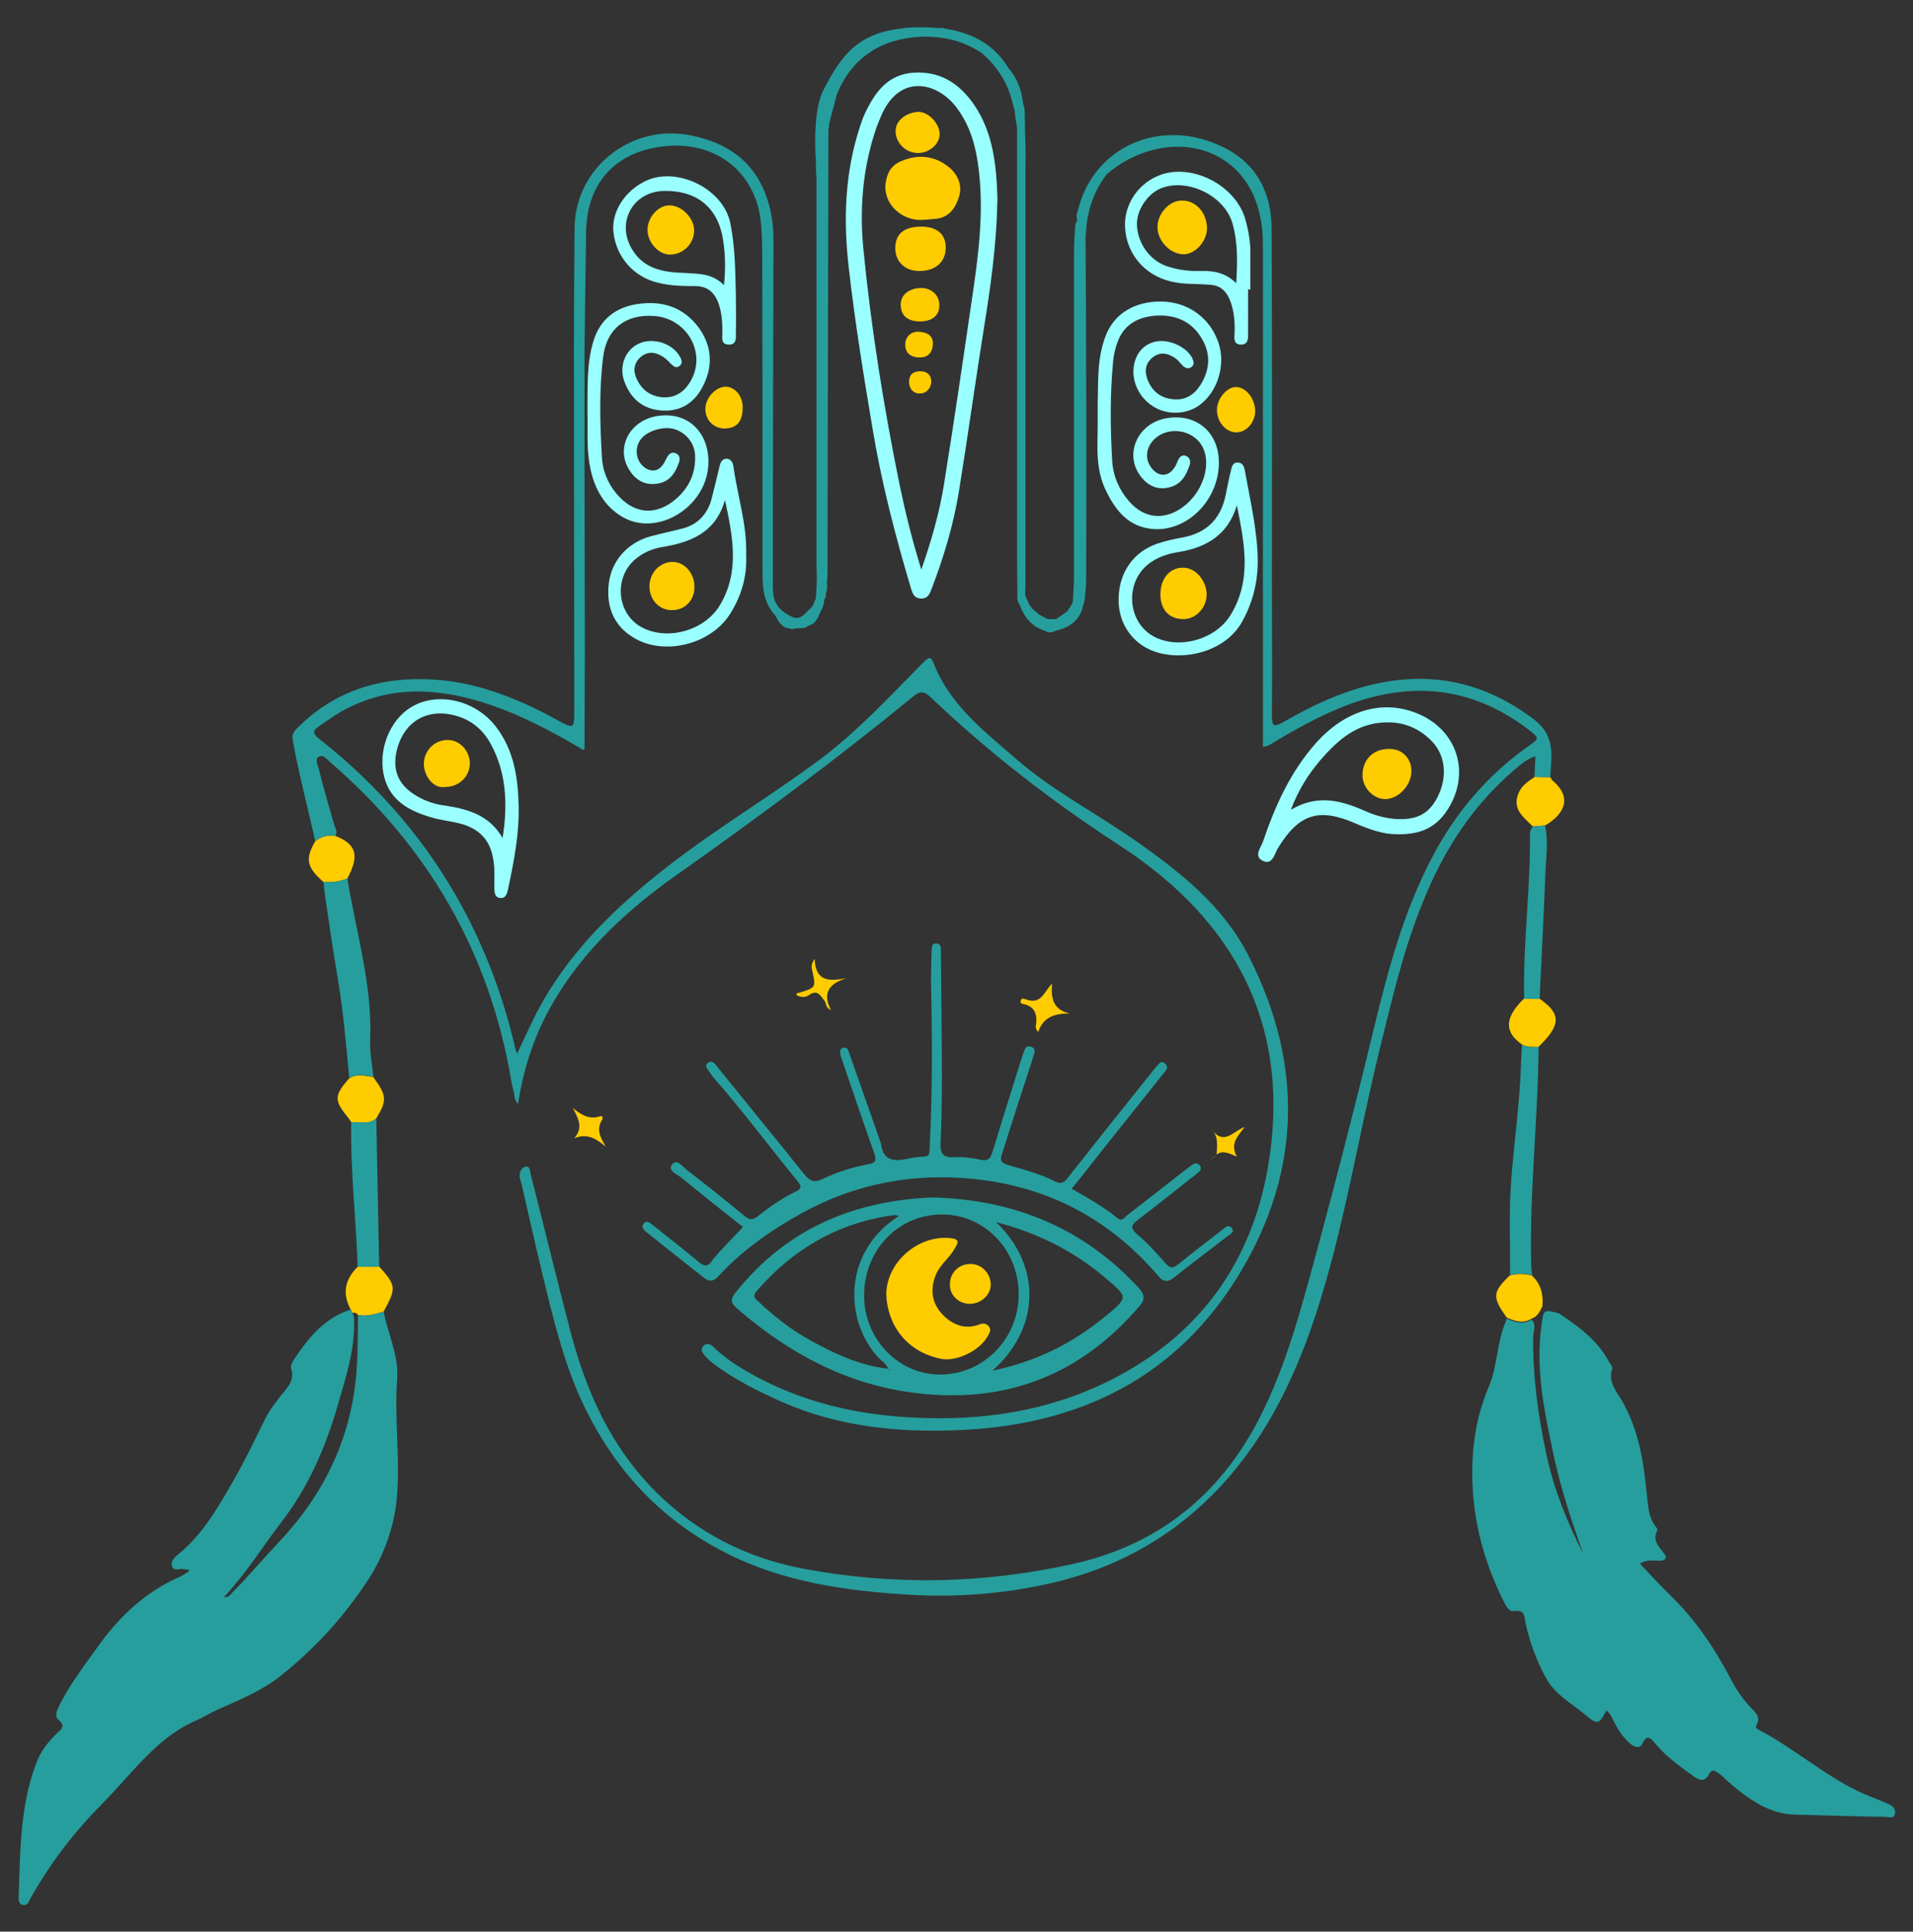 <?xml version="1.0" encoding="utf-8"?>
<!-- Generator: Adobe Illustrator 27.0.0, SVG Export Plug-In . SVG Version: 6.00 Build 0)  -->
<svg version="1.1" id="Capa_1" xmlns="http://www.w3.org/2000/svg" xmlns:xlink="http://www.w3.org/1999/xlink" x="0px" y="0px"
	 viewBox="0 0 595.3 600.9" style="enable-background:new 0 0 595.3 600.9;" xml:space="preserve">
<rect x="0" y="0" width="595.3" height="600.9" fill="#333333" stroke="none"/>
<style type="text/css">
	.st0{fill:#99FFFF;}
	.st1{fill:none;}
	.st2{fill:#FFCC00;}
	.st3{fill:#269E9D;}
</style>
<g>
	<g>
		<path class="st0" d="M310.3,65.1c-0.4,12-2,23.8-3.9,35.6c-2.8,17.4-5.2,34.9-8,52.2c-1.7,10.4-4.7,20.4-8.5,30.3
			c-0.6,1.7-1.3,3.1-3.4,3c-2-0.1-2.5-1.5-3-3.1c-4.9-16.4-9.2-33-12-49.9c-2.8-16.7-5.5-33.3-7.4-50.1c-1.7-14.8-1.2-29.4,3.5-43.7
			c0.5-1.5,1-3,1.7-4.4c3.1-6.5,7.1-11.9,15.1-12.4c8.3-0.5,14.3,3.5,18.8,10.1c6,8.9,6.9,19.1,7.2,29.5
			C310.3,63.2,310.3,64.1,310.3,65.1z M286.7,177.2c3.2-9.2,5.6-17.6,7-26.2c3.1-19.2,5.9-38.4,8.7-57.6c2-13.4,3.8-26.8,2.2-40.3
			c-0.8-7.1-2.5-13.7-6.9-19.6c-5.7-7.7-17.5-11-23.4,2.3c-0.5,1.2-1,2.4-1.5,3.7c-4.3,12.4-5.4,25.2-4.1,38.2
			c2.4,24.5,6.3,48.8,11.2,72.9C281.7,159.3,283.8,167.8,286.7,177.2z"/>
		<path class="st0" d="M341.6,124.9c0.2-5.8-0.3-13.4,2.5-20.5c2.6-6.8,9-10.7,17.3-10.6c8.3,0.1,15.2,5.1,17.8,12.9
			c2.2,6.6-0.1,14.7-5.5,19c-4.1,3.3-10.4,3.6-14.9,0.7c-4.6-2.9-7-8.4-5.8-13.4c0.9-4,3.9-6.6,7.8-6.9c4-0.3,8.9,2.3,10.3,5.5
			c0.4,1,0.6,1.9-0.4,2.6c-0.9,0.7-1.8,0.3-2.6-0.4c-0.7-0.7-1.3-1.5-2-2.1c-2.3-1.7-4.8-2.5-7.3-0.6c-2.6,2-2.7,4.7-1.5,7.5
			c1.5,3.4,4.2,5.3,7.8,5.6c3.6,0.4,6.4-1.3,8.3-4.2c3-4.6,3.5-9.5,0.8-14.3c-3.2-5.7-8.3-7.9-14.6-7.5c-5.4,0.4-9.8,2.7-11.8,8.1
			c-0.7,1.9-1.2,3.9-1.4,6c-1,10.4-0.9,20.7-0.3,31.1c0.3,4.7,2.1,8.9,5.2,12.5c4.7,5.4,10.9,6.1,16.7,1.9c6.1-4.4,9-12.8,6.4-18.4
			c-2.8-6-11.5-7.2-15.8-2.1c-2.2,2.6-2.2,6.1,0,8.6c2.1,2.5,5.1,2.4,6.9-0.5c0.5-0.7,0.8-1.5,1.1-2.3c0.6-1.1,1.4-1.8,2.6-1.2
			c1.1,0.5,1.4,1.7,1,2.8c-1.1,3.2-2.6,6-6.3,6.9c-3.6,0.9-6.5-0.4-8.7-3.1c-5.6-6.9-1.4-16.8,7.8-18.4c9.3-1.6,16.4,4.4,16.3,14
			c-0.1,11.3-9.5,21-20,20.5c-8.1-0.4-12.3-5.9-15.4-12.5c-1.9-4.1-2.4-8.6-2.4-13.1C341.6,134.8,341.6,130.7,341.6,124.9z"/>
		<path class="st0" d="M182.8,127.8c0.1-7.5-0.3-14.8,1.9-21.8c2.1-6.7,6.9-10.4,13.6-11.4c7.7-1.2,14.4,0.9,19.2,7.4
			c4.2,5.9,4.4,12.2,1.1,18.4c-2.6,5-6.9,7.7-12.7,7.3c-5.8-0.4-9.6-3.6-11.6-9c-1.8-4.8,0.3-10,4.7-11.9c4.4-1.9,10.4,0.1,12.6,4.2
			c0.6,1,0.9,2.1-0.2,2.9c-1,0.7-1.8,0.1-2.5-0.6c-0.8-0.8-1.5-1.6-2.4-2.2c-2.4-1.6-5-2-7.3,0.1c-2.1,2-2.2,4.5-0.9,7
			c1.6,3.3,4.3,5.1,8,5.4c3.8,0.2,6.5-1.6,8.4-4.7c5.4-8.7-0.7-19.9-11.2-20.6c-8.8-0.6-14.7,3.9-15.8,12.7
			c-1.3,10.3-1,20.7-0.4,31.1c0.2,4.2,1.7,8,4.4,11.3c5.4,6.6,12.5,7.3,18.9,1.6c3.9-3.5,5.9-7.9,5.7-13.2c-0.1-3.9-2.7-7.1-6.4-8.3
			c-3.2-1-8.2,0.4-10.3,2.9c-2.2,2.7-1.9,6.6,0.7,8.8c2.2,1.8,4.6,1.5,6.1-0.8c0.5-0.7,0.8-1.5,1.2-2.2c0.6-1.1,1.5-1.7,2.7-1.2
			c1.2,0.5,1.4,1.7,1,2.8c-1.1,3.2-2.8,6-6.5,6.6c-3.6,0.7-6.5-0.7-8.5-3.5c-5.1-7-0.7-16.1,8.3-17.5c9.8-1.5,16.5,5.6,15.8,15.6
			c-0.9,13-16.1,22.2-26.9,15.7c-5.5-3.3-8.5-8.7-9.8-15C182.4,139.6,183,133.6,182.8,127.8z"/>
		<path class="st0" d="M434.2,259.5c-3.7,0-8.2-1.5-12.5-3.4c-11.3-4.9-17.5-2.9-24,7.7c-1.1,1.8-1.7,5.6-4.9,3.9
			c-2.7-1.4-0.4-4.1,0.3-6.1c3.7-10.9,8.4-21.3,16.1-30.1c8.8-10.1,20.1-13.8,30.7-10c13.8,4.9,18.4,19.6,9.8,31.5
			C446.3,257.6,441.6,259.8,434.2,259.5z M401.7,251.9c8.7-5.1,16.1-2.7,23.6,0.6c3,1.3,6.1,2.1,9.4,2.3c6.6,0.3,10.4-1.9,13-7.6
			c2.8-6.1,1.9-12.6-2.3-16.8c-4.6-4.6-10.1-6.3-16.5-5.5c-8,1-13.4,6.2-18.3,11.9C407.1,241,404.1,245.6,401.7,251.9z"/>
		<path class="st0" d="M161.4,250.8c0.2,8.8-1.5,17.3-3.3,25.8c-0.3,1.5-0.8,3.1-2.7,2.7c-1.6-0.3-1.5-1.9-1.6-3.3
			c0-2.7,0.2-5.3-0.2-7.9c-0.8-6.6-4.3-10.4-10.8-12c-2.9-0.7-6-1-8.8-1.9c-7.2-2.1-13.2-5.6-14.7-13.7c-1.4-7.8,2.1-16.3,8.3-20.3
			c8.1-5.2,20.1-2.6,26.6,5.7C159.9,233.2,161.2,241.8,161.4,250.8z M156.4,260.7c1.6-10.3,1.3-20.1-3.7-29.3
			c-2.7-5-7.1-8.2-12.8-9.2c-7.5-1.3-13.6,2.4-16,9.7c-2.4,7.6,0,13,7.4,16.6c2.3,1.1,4.7,1.8,7.2,2.1
			C145.8,251.7,152.4,253.7,156.4,260.7z"/>
		<path class="st0" d="M391.4,175.1c-0.1,6.4-1.6,12.3-4.7,18c-5.6,10.5-20.4,13-29.1,8.9c-6.1-2.9-9.8-9-9.5-16.2
			c0.3-7.9,4.6-14,11.8-16.6c2.6-0.9,5.3-1.5,8.1-2c7.5-1.4,11.9-5.8,13.4-13.2c0.5-2.5,1-5,1.6-7.4c0.3-1.3,0.5-2.8,2.3-2.7
			c1.5,0.1,1.9,1.4,2.1,2.6C389.1,156,391.4,165.4,391.4,175.1z M384.9,157.2c-2.8,9.3-9.6,13.2-18.5,14.6c-3,0.5-5.8,1.4-8.4,3.2
			c-8.2,5.7-7.4,18.8,1.4,23.2c7.9,3.9,18.9,0.6,23.5-6.8C389.7,180.3,387.2,168.8,384.9,157.2z"/>
		<path class="st0" d="M232.2,172.6c0.3,6.6-1.4,12.6-4.9,18.2c-5.6,9.2-19.4,13.1-29,8.2c-6.6-3.4-9.7-9.3-8.9-17.1
			c0.7-7.2,5.7-13.1,13.2-15.1c3.4-0.9,6.8-1.6,10.2-2.5c4.5-1.3,7.4-4.5,8.6-9c0.9-3.4,1.7-6.8,2.5-10.2c0.3-1.2,0.7-2.4,2.3-2.4
			c1.3,0.1,1.8,1.2,2,2.2C229.5,154.3,232.5,163.2,232.2,172.6z M225.6,155.5c-2.8,10.1-10.5,13.2-19.6,14.7
			c-2.7,0.4-5.3,1.5-7.6,3.2c-7.7,5.7-6.7,17.9,1.8,22c8,3.9,19.2,0.6,23.8-7.1C230.3,177.8,228,166.8,225.6,155.5z"/>
		<path class="st0" d="M388.4,90c0,4.5,0,8.9,0,13.4c0,1.6,0.2,3.8-2.2,3.8c-2.5,0-2.1-2.2-2-3.8c0.1-3.6-0.2-7.2-1.7-10.6
			c-1.2-2.5-2.9-4-5.8-4.2c-4.2-0.4-8.4,0-12.6-1.1c-8-2-13.6-8.6-14-16.8c-0.4-7.2,4.3-14,11.3-16.4c10-3.4,23.1,3.5,26.1,13.8
			c1,3.6,1.7,7.3,1.6,11.1c0,3.6,0,7.2,0,10.9C388.7,90,388.6,90,388.4,90z M384.7,88.1c0.4-6.9,0.5-12.8-1.2-18.7
			c-2.5-8.5-13.8-14-22-10.9c-4.3,1.6-7.8,6.8-7.7,11.3c0.1,5.6,3.8,11,9,12.9c3.4,1.2,7,1.7,10.7,1.6
			C377.3,84.2,381.1,84.6,384.7,88.1z"/>
		<path class="st0" d="M229,92c0,3.7,0.1,7.5,0,11.2c0,1.7,0.4,4.1-2.3,4c-2.5-0.1-1.9-2.4-1.9-4c0-2.9-0.2-5.8-1.1-8.5
			c-1.2-3.6-3.4-5.7-7.4-5.7c-4,0-7.9-0.1-11.8-1.1c-7.4-1.9-12.7-7.9-13.6-15.6c-0.7-6.2,3.3-12.7,9.8-15.9
			c9.9-4.9,24.6,2.4,26.6,13.2C228.8,77.1,228.8,84.6,229,92z M225.3,88.7c0.5-5.1,0.4-9.3-0.2-13.5c-1.4-10.4-8-16-18.5-15.8
			c-9.6,0.2-14.9,9.7-10,18c3.7,6.3,9.8,7.3,16.2,7.5C217.2,85.2,221.5,84.9,225.3,88.7z"/>
	</g>
	<g>
		<path class="st1" d="M181.2,93.1L181.2,93.1c0.1,0.2,0.2,0.3,0.3,0.5C181.5,93.4,181.4,93.2,181.2,93.1z"/>
		<path class="st1" d="M252.2,191c-0.1,0.4-0.3,0.7-0.5,1C251.9,191.7,252.1,191.3,252.2,191z"/>
		<path class="st1" d="M317,402.9c0.1-13.8-10.5-24.8-23.7-25c-13.4-0.1-24.2,10.8-24.4,24.8c-0.2,13.6,10.3,24.7,23.3,25
			C305.8,427.8,316.9,416.7,317,402.9z"/>
		<path class="st1" d="M343.8,397.3c-9.8-8.3-21-13.9-33.8-17.2c14.8,14.3,13.1,33.7-1.2,46.2c13.6-2.8,24.8-8.4,34.9-16.7
			C351.2,403.6,351.2,403.6,343.8,397.3z"/>
		<path class="st1" d="M273.3,422.1c-7.5-8.3-9.5-20.8-4.9-31c2.4-5.4,6.3-9.5,11.5-13c-0.8-0.1-1.2-0.2-1.5-0.2
			c-17.4,2.3-31.5,10.5-42.9,23.7c-1.3,1.5-0.4,2.3,0.6,3.2c4.8,4.6,10.1,8.6,15.9,11.9c7.7,4.3,15.6,8,24.5,9
			c0.2,0.2,0.3,0.3,0.5,0.5c0.1-0.1,0.1-0.2,0.2-0.4c-0.2,0-0.4-0.1-0.7-0.1C276,424.1,274.4,423.3,273.3,422.1z"/>
		<path class="st1" d="M249.4,193.4c0.7-0.1,1.3-0.3,1.7-0.7C250.6,193.1,250.1,193.3,249.4,193.4z"/>
		<path class="st1" d="M318.7,36.3c-0.2-0.3-0.3-0.7-0.3-1C318.4,35.6,318.5,36,318.7,36.3z"/>
		<path class="st1" d="M318.7,34.2c-0.1,0.2-0.2,0.5-0.3,0.7C318.5,34.7,318.6,34.5,318.7,34.2z"/>
	</g>
	<g>
		<path class="st2" d="M111.3,394.1c2.2,0,4.4-0.1,6.7-0.1c5.3,6,5.4,6.6,1.4,14c-2.6,0.8-5.2,1.6-8,1.1c-0.4-0.7-1-0.8-1.7-0.7
			c-0.2-0.4-0.4-0.7-0.6-1.1C106.4,402.3,107.4,397.9,111.3,394.1z"/>
		<path class="st2" d="M480.8,256.8c-1.3,0.1-2.5,0.2-3.8,0.3c-2.9-2.9-6.6-5.4-4.4-10.5c1-2.3,3-3.6,5-4.9c1.6,0,3.3,0.1,4.9,0.1
			c0.2,0.3,0.3,0.7,0.5,0.9C489.7,248.3,486.5,253.5,480.8,256.8z"/>
		<path class="st2" d="M474.3,310.6c1.6,0,3.2,0.1,4.8,0.1c6.8,4.7,6.7,8.2-0.4,15c-1.7-0.1-3.5,0.2-5.1-0.8
			C468,321,468.2,316.5,474.3,310.6z"/>
		<path class="st2" d="M480,406.3c-0.8,1.6-1.5,3.3-3.4,3.9c-2.6,1.7-5.1,0.8-7.7-0.3c-4.6-6.4-4.5-7.9,0.9-13.1
			c2.3-0.7,4.6-0.6,6.9,0C479.5,399.4,480.3,402.7,480,406.3z"/>
		<path class="st2" d="M117.1,347.9c-2.3,2.1-5.2,1.1-7.8,1.2c-0.3-0.4-0.5-0.8-0.8-1.2c-4.6-5.6-4.6-7,0.1-12.4
			c2.4-1.6,5-0.8,7.5-0.5C120.4,340.8,120.5,342.3,117.1,347.9z"/>
		<path class="st2" d="M108.1,273.3c-2.4,1-4.9,1.2-7.4,1.1c-5.3-4.6-5.8-7.2-2.6-12.7c1.8-1.5,3.9-2,6.2-1.7
			C111,262.7,111.9,266.1,108.1,273.3z"/>
		<path class="st2" d="M390.6,127.8c0,3.5-2.6,6.6-5.7,6.7c-3.3,0.1-6.2-3.1-6.2-7c0-3.5,3.1-7.1,5.9-7.1
			C387.7,120.4,390.5,123.9,390.6,127.8z"/>
		<path class="st2" d="M231.1,127.1c-0.1,4.3-2,6.2-5.8,6.2c-3.4-0.1-5.9-2.8-5.8-6.3c0.1-3.3,3.3-6.7,6.3-6.7
			C228.8,120.3,231.3,123.4,231.1,127.1z"/>
		<path class="st2" d="M327.4,306c-0.4,4.4,0.2,8.1,5.5,9.3c-4.6-0.1-8.3,1.1-9.8,5.7c-1.3-1.1-0.6-2.2-0.6-3.2
			c0.1-2.6-0.7-4.4-3.3-5.3c-0.7-0.2-2-0.1-1.5-1.4c0.3-0.8,1.1-0.3,1.9-0.1C324.1,312.5,325,308.3,327.4,306z"/>
		<path class="st2" d="M258.6,314.2c-1.9-0.8-1.4-2.2-2.1-3c-1.3-1.6-2.2-3.5-4.8-1.6c-1,0.7-2.5,0.7-3.8,0
			c-0.2-0.8,0.5-0.7,0.9-0.8c5.1-1.6,5.1-1.6,4-6.7c-0.2-1-0.6-2.1,0.7-3.8c0.3,7.1,4.5,7,9.8,6C258.2,306,255.7,308.8,258.6,314.2z
			"/>
		<path class="st2" d="M178.3,344.7c2.6,2.2,5.1,3.6,8.3,2.6c1.1-0.4,1,0.7,0.8,1c-2,3.1-0.5,5.6,1.1,8.4c-2.9-2.4-5.7-4.3-9.8-2.6
			C181.7,350.6,179.8,347.8,178.3,344.7z"/>
		<path class="st2" d="M378.6,359.2c0.1-2.7,0.7-5.6-1.7-8.1c3.9,5.6,6.9,0.7,10.4-0.5c-1.9,2.7-4.7,5-2.4,9.2
			C382.4,358.8,380.5,357.7,378.6,359.2L378.6,359.2z"/>
		<path class="st2" d="M378.6,359.2c-0.9,0.7-1.7,1.4-2.6,2C376.9,360.6,377.8,360,378.6,359.2C378.6,359.2,378.6,359.2,378.6,359.2
			z"/>
		<path class="st2" d="M275.8,402.6c0.1-10.1,10.2-18.7,20.3-17.4c2.9,0.4,1.8,1.8,1,3.2c-1.6,2.9-4.4,4.8-5.8,8
			c-2,4.7-1.3,9,1.9,12.4c3,3.2,7,5,11.6,3.2c1.1-0.4,2.1-0.4,2.9,0.6c0.9,1.1,0.2,2.1-0.3,3c-2.3,4.4-9.6,8.1-14.6,7.1
			C282,420.5,276.1,412.1,275.8,402.6z"/>
		<path class="st2" d="M302,405.6c-3.5,0.1-6.4-2.5-6.4-5.9c-0.1-3.6,2.6-6.4,6.2-6.5c3.5-0.1,6.4,2.7,6.5,6.3
			C308.4,402.7,305.4,405.5,302,405.6z"/>
		<path class="st2" d="M287.3,68.4c-6.5,0.5-12.6-4.9-11.7-11.5c0.5-3.3,1.8-5.5,4.9-6.8c5.3-2.2,10.3-1.7,14.8,1.9
			c2.7,2.2,4.2,5.5,3.2,9c-1.1,3.6-3.1,6.8-7.6,7.1C289.7,68.2,288.5,68.3,287.3,68.4z"/>
		<path class="st2" d="M278.6,77.2c0-4.5,2.8-6.7,8.1-6.7c5,0,7.7,2.5,7.6,6.7c-0.1,4.5-3.4,7.2-8.5,7.1
			C281.5,84.2,278.6,81.3,278.6,77.2z"/>
		<path class="st2" d="M285.7,47.6c-3.9,0-7.1-3.2-7-7c0.1-3.3,3.5-5.6,7-5.8c3.1-0.1,6.6,3.5,6.7,6.8
			C292.5,44.7,289.3,47.6,285.7,47.6z"/>
		<path class="st2" d="M286.1,100c-3.9-0.1-5.9-2-5.8-5.5c0.1-2.9,2.8-5,6.6-4.9c3.2,0.1,5.6,2.5,5.4,5.6
			C292.2,98.3,290,100,286.1,100z"/>
		<path class="st2" d="M290.3,107.2c-0.2,2.5-1.5,4-4.1,4c-2.6,0-4.5-1.2-4.5-4c0-2.6,2-4.1,4.1-4
			C287.8,103.3,290.5,103.9,290.3,107.2z"/>
		<path class="st2" d="M282.9,118.8c0-2.2,1.1-3.2,3.3-3.3c2.2-0.1,3.5,1.1,3.6,3c0.1,2.1-1.4,3.8-3.3,3.9
			C284.5,122.6,282.9,121.1,282.9,118.8z"/>
		<path class="st2" d="M439.2,240.2c-0.2,4.4-4.2,8.4-8.2,8.4c-3.9-0.1-7.3-3.9-7-8c0.3-4.9,3.9-7.9,8.9-7.6
			C436.7,233.2,439.4,236.3,439.2,240.2z"/>
		<path class="st2" d="M138.6,244.8c-3.7,0.7-6.7-3.4-6.7-7.2c0-4.1,3.4-7.5,7.5-7.4c3.7,0,6.8,3.4,6.8,7.3
			C146.2,241.6,142.8,244.8,138.6,244.8z"/>
		<path class="st2" d="M368.3,192.6c-4.4,0-7.1-2.8-7.2-7.5c-0.1-5,2.9-8.6,7.1-8.5c3.8,0,7.2,3.9,7.3,8.3
			C375.5,189,372.2,192.6,368.3,192.6z"/>
		<path class="st2" d="M209,189.8c-4,0-7-3.4-6.9-7.6c0.1-4.1,3.3-7.4,7.2-7.4c3.7,0,6.8,3.5,6.8,7.7
			C216.2,186.7,213.1,189.9,209,189.8z"/>
		<path class="st2" d="M375.6,71c0,4.2-3.8,8.2-7.4,8.1c-4.2-0.1-8.1-4.3-8-8.6c0.1-4.3,3.9-8.3,7.8-8.1
			C372.2,62.4,375.6,66.3,375.6,71z"/>
		<path class="st2" d="M216,71.7c0,4.1-3.4,7.5-7.5,7.5c-3.6,0-7-3.8-7-7.7c0-4,3.5-7.8,7-7.6C212.3,64,216,67.9,216,71.7z"/>
	</g>
	<g>
		<path class="st3" d="M123.6,428.8c0.5-7.2-2.9-13.8-4.2-20.8c-2.6,0.8-5.2,1.6-8,1.1c-0.1,6.4,0,12.8-0.6,19.2
			c-1.9,19.9-10.3,36.9-23.9,51.3c-4.8,5.1-9.4,10.5-14.3,15.5c-0.7,0.7-1.2,1.9-2.9,1.7c6.8-7.2,11.9-15.5,17.8-23.2
			c8.5-11,13.9-23.5,17.7-36.8c2.4-8.2,5-16.2,5-24.8c0-1.2,0.1-2.4-0.5-3.5c-0.2-0.4-0.4-0.7-0.6-1.1c-8.2,2.6-13.2,8.9-17.7,15.6
			c-0.5,0.8-1.1,2-0.8,2.7c1.3,4.2-1.7,6.4-3.7,9.1c-1.6,2.1-3.2,4.2-4.4,6.6c-3.2,6.5-6.3,13-9.9,19.3c-4.8,8.3-9.5,16.6-17.1,22.8
			c-1.1,0.9-2.4,2-2,3.6c0.5,1.8,2.2,0.8,3.4,1c0.6,0.1,1.3,0.2,2.1,0.3c-0.3,0.4-0.4,0.6-0.6,0.7c-0.7,0.4-1.4,0.9-2.2,1.3
			c-10.9,4.7-19,12.4-25.8,21.9c-4.1,5.8-8.5,11.4-11.7,17.8c-0.8,1.6-2,3.7-0.4,5c2.2,1.9,0.7,2.9-0.4,3.9
			c-2.9,2.8-5.3,5.8-6.7,9.7c-5,13.4-4.9,27.4-5.4,41.3c0,1-0.1,2.3,1.3,2.6c1.5,0.3,1.8-1,2.3-1.9c6.1-11,13.9-21,22.6-29.8
			c9.2-9.2,16.8-20.6,29.5-25.9c2.1-0.9,4-2.2,6.1-3.1c6.9-3.1,13.9-5.9,19.9-10.7c10.4-8.3,19.2-17.9,26.5-28.9
			c5-7.5,8.1-15.6,9.3-24.4C124.8,454.7,122.6,441.7,123.6,428.8z"/>
		<path class="st3" d="M587.4,561.1c-2.4-1.1-4.9-2-7.3-3c-11.7-5.2-21.3-13.9-32.6-19.9c-0.6-0.3-1.4-0.7-0.9-1.6
			c1.4-2.4-0.3-3.9-1.7-5.3c-2.5-2.6-4.5-5.6-6.2-8.8c-4.9-9.3-10.6-18-18.2-25.5c-3.5-3.4-6.8-7-10.2-10.6c2.2-1.3,4.3-0.9,6.3-0.9
			c1.4,0,2.3-0.7,1.4-2c-1.7-2.3-4-4.3-2.2-7.6c0.1-0.2-0.3-0.6-0.5-0.9c-2.3-2.9-2.4-6.4-2.8-9.9c-1-10.2-2.5-20.3-7.8-29.4
			c-1.7-2.9-4.4-5.8-3-9.9c0.2-0.6-0.7-1.7-1.2-2.5c-3.6-6.6-9.5-10.8-15.5-14.8c-4.8-1.2-4.6-1.1-5.3,3.8c-2,14.1,1.1,27.8,4,41.4
			c2.2,10,5.5,19.8,8.9,29.5c-5-9.9-9.1-20-11.4-30.9c-2.6-12-4.2-24-4.1-36.3c0-1.8,1.2-3.8-0.5-5.5c-2.6,1.7-5.2,0.8-7.7-0.3
			c-0.3,0.8-0.6,1.6-0.9,2.4c-2.2,6.1-2.2,12.9-4.7,18.8c-4.4,10.3-5.6,20.9-5,31.8c0.7,12.3,4.1,23.9,9.6,34.9
			c0.7,1.4,1.6,3.3,3.2,3.1c3.7-0.6,3.2,2,3.7,4c1.3,5.9,3.4,11.5,6.3,16.8c2.8,5.2,8,7.9,12.3,11.5c3.8,3.2,4.2,2.9,6.5-1.4
			c1.5,1.2,2,3,2.9,4.5c1.2,2.3,2.7,4.3,4.6,5.9c1.2,1,2.9,1.6,3.7-0.1c1.5-3.3,2.9-1.3,4,0c3.4,4.1,7.8,7.2,12.1,10.3
			c1.7,1.2,3.4,1.6,4.5-0.6c1-2,2.1-1.2,3.2-0.4c1,0.7,1.8,1.6,2.7,2.4c6.1,5.3,12.7,10.2,20.9,10.4c9.4,0.2,18.8,0.6,28.2,0.7
			c1.1,0,2.7,0.7,3-1C590,562.4,588.6,561.6,587.4,561.1z"/>
		<path class="st3" d="M471,239.7c2-1.7,4-3.6,6.8-4.4c-0.1,2.3-0.2,4.4-0.3,6.4c1.6,0,3.3,0.1,4.9,0.1c0.4-6.7,1.8-12.9-5.3-18.2
			c-14.6-10.9-30.3-14.7-48-11.1c-10.7,2.2-20.5,6.8-29.9,12.2c-2.8,1.6-3.4,1.1-3.4-2c0.1-14.5,0-29,0-43.5
			c0-36.1,0.1-72.2-0.1-108.3c-0.1-11.1-4.7-20.1-15.2-25.2c-19.3-9.4-40.4-0.1-45.1,19.9c-0.5,1-0.4,2-0.2,3
			c-0.7,1.1-0.7,2.3-0.7,3.6c0,0.2-0.1,0.5-0.1,0.7c-0.1,2.2-0.2,4.3-0.2,6.5c0,33.4,0,66.7,0,100.1c0,2.4-0.2,4.8-0.3,7.2
			c-0.1,0.3-0.1,0.7-0.2,1c-0.5,0.8-1.1,1.7-1.6,2.5c0,0,0,0,0,0c-1.2,0.8-2.3,1.6-3.5,2.4c-0.8,0-1.6,0-2.5,0
			c-0.9-0.5-1.8-0.9-2.7-1.4l-0.2-0.1c-0.4-0.4-0.8-0.7-1.2-1.1c-0.2-0.2-0.4-0.3-0.6-0.5c-0.3-0.4-0.6-0.7-0.9-1.1c0,0,0-0.2,0-0.2
			l-0.2-0.1c-0.4-1-0.9-2-1.3-2.9c0-1,0.1-1.9,0.1-2.9c0-43.4,0-86.8,0-130.3c0.1-1.7,0.1-5-0.1-10.5c0,0,0-0.1,0-0.1
			c0-1.6-0.1-3.2-0.1-4.8c0-0.9,0-1.9-0.1-2.8c-0.1-0.5-0.2-1-0.4-1.5c-0.3-0.5-0.5-1-0.8-1.5c0.3,0.5,0.5,1,0.8,1.5
			c-0.5-4-1.7-7.8-4.4-10.9c0,0,0,0,0,0c0,0,0,0,0,0c0,0,0,0,0,0c0,0,0,0.1,0,0.1l0,0c0,0,0-0.1,0-0.1c0,0-0.1-0.1-0.1-0.1
			c-4.3-7.2-10.9-10.7-18.2-12.1c0,0-0.1,0-0.1,0c-0.3-0.1-0.7-0.1-1-0.2c-0.6-0.1-1.1-0.3-1.7-0.4c0,0.1,0,0.1,0,0.2
			c-0.5-0.1-0.9-0.1-1.4-0.1c0,0,0,0,0,0c-3.4-0.3-6.8-0.3-10.2,0c-0.1,0.1-0.1,0.1-0.2,0.1c-14.8,1.5-19.6,9.2-24.8,19.1
			c-3.2,6-2.7,18.2-2.4,22.2c0,1.8,0,3.7,0.2,5.5c0,0.7,0,1.4,0,2.1v0c0,1,0,2,0,3c0,10.6,0,21.2,0,31.8l0,0c0,6.1,0,12.1,0,18.2
			c0,5.8,0,11.5,0,17.3c0,16.2,0,32.4,0,48.6c0,1.2,0.1,2.3,0.1,3.5c-0.1,2-0.2,4-0.3,6c-0.3,0.7-0.6,1.3-0.8,2
			c-0.2,0.3-0.4,0.6-0.6,0.9c0,0.4-0.1,0.7-0.2,1c0.1-0.3,0.1-0.7,0.2-1c-1.8,1.4-3.1,4.2-6,2.9c-3.2-1.5-5.7-3.7-5.9-7.6
			c0-0.7-0.1-1.4-0.1-2.2c0-35.9,0.1-71.7,0.2-107.6c0-4.3-0.6-8.5-1.9-12.5c-3.8-11.6-12.3-17.6-23.9-19.9
			c-18.4-3.7-36,10.1-36.1,28.9c-0.1,12.2-0.2,24.4-0.2,36.6c0,37.1,0.1,74.1,0.1,111.2c0,8.7,0.6,8.4-7.3,4.1
			c-11.5-6.1-23.4-10.7-36.5-11.5c-16.2-1-30.5,3.3-42.2,14.9c-1.1,1.1-2,2.1-1.6,4c1.9,10.6,4.7,20.9,7,31.4c1.8-1.5,3.9-2,6.2-1.7
			c0.9-1.2,0-2.4-0.3-3.4c-1.6-5.8-3.4-11.6-4.8-17.4c-0.3-1.2-1.4-3.2,0.2-3.9c1.3-0.6,2.5,1.1,3.6,2
			c30.3,26.3,49.4,59.1,56.1,98.9c0.2,1.2,0.5,2.4,0.8,3.5c0.2,1.1,0.1,2.5,1.3,3.7c1.8-11.6,5.4-22.2,11.2-32
			c9.5-16.1,23-28.5,38-39.1c25.1-17.7,49.8-36,73.6-55.5c2.2-1.8,3.4-2,5.6,0.1c18.1,17.2,37.7,32.4,58.8,46.1
			c36.2,23.5,53.8,56.6,46.1,100.5c-4.6,26-17.8,47-40.5,61.1c-22.3,13.9-47,18-72.9,16.2c-17.5-1.2-34.2-5.6-49.4-14.6
			c-3.4-2-6.7-4.3-9.6-7.1c-0.9-0.9-2.2-1.5-3.2-0.4c-1.1,1.1-0.3,2.2,0.6,3.2c0.6,0.7,1.4,1.4,2.1,2c6.6,5.1,14.1,8.8,21.7,12.2
			c17.5,7.7,36,9.6,54.8,8.8c37.7-1.5,68.3-16.3,88-49.3c19.2-32.1,19.3-65.6,2.2-98.7c-7.7-15-20.6-25.2-34.1-34.8
			c-12.6-8.9-26.4-15.9-38.1-26.1c-10-8.7-20.6-16.8-25.6-29.8c-0.8-2-1.5-1.8-3-0.3c-10.4,10.5-20.5,21.5-32.4,30.4
			c-15.5,11.5-32.1,21.4-47.3,33.2c-16.7,13-31.7,27.5-41.4,46.7c-1.8,3.7-3.5,7.4-5.5,11.6c-0.3-1-0.5-1.4-0.6-1.9
			c-3.4-14.7-8.6-28.9-15.6-42.2c-11.2-21.2-26.5-39-45.3-53.8c-1.9-1.5-2.4-2.4-0.1-4c3.1-2.1,6.1-4.3,9.5-5.9
			c14.5-7.1,29.2-5.7,43.9-0.7c9.6,3.3,18.6,8,27.3,13.1c1.2,0.7,2.1,1.8,1.9-0.7c0-9.7,0.1-19.3,0.1-29c0-20.8-0.1-41.5-0.1-62.3
			c-0.3,0.3-0.5,0.6-0.6,0.9c0.1-0.3,0.3-0.6,0.6-0.9c0-0.7,0-1.5,0-2.2c0-9.7,0-19.3,0-29c0.2-12.4,0.3-24.9,0.5-37.3
			c0.3-14.6,8.6-24.1,22.8-26.2c13.8-2.1,25.4,4.2,29.9,16.1c2,5.3,2,10.9,2.1,16.4c0.1,33.5,0.1,66.9,0.1,100.4
			c0,4.7,0.5,9.1,3.9,12.8c1.1,1.8,1.9,3.9,4.5,4.1c0.7,0,1.4,0,2.1,0c0.5,0,1-0.1,1.5-0.1c0.8,0.1,1.5-0.1,2.1-0.7
			c2.1-0.4,3-2.1,3.7-3.9l0.1-0.1c0,0-0.1,0-0.1,0c0.8-1.3,1.3-2.6,1.4-4.1c0.4-0.6,0.6-1.2,0.5-2c0.5-1.2,0.4-2.5,0.3-3.8
			c0.1-0.5,0.2-0.9,0.2-1.4c0.1-46.3,0.2-92.7,0.3-139c0.1-0.6,0.2-1.1,0.2-1.7c0,0,0-0.1,0-0.1l2.4-9.2c0,0,0,0,0,0
			c2.7-6.6,7-12,14.2-15.3c3.4-1.5,7.6-2.5,12.6-2.7c3.7,0,7,0.4,9.8,1.2c0,0,0,0,0,0c3.1,0.8,6,2.3,8.7,4c0,0,0,0,0,0
			c0,0,0.1,0,0.1,0.1c0,0,0,0-0.1,0c4.9,4.2,8.1,9.5,9.5,15.8c0.2,0.7,0.4,1.4,0.6,2.1c0-0.1,0-0.2,0-0.3c0,0,0,0,0,0
			c0,0.1,0,0.2,0,0.3c0,0.5,0.1,1,0.1,1.5c0,0,0,0,0,0c0.2,1.2,0.4,2.4,0.6,3.7c0,0,0,0,0,0c0,44.4,0,88.9,0,133.3
			c0,4.1,0.1,8.2,0.1,12.3c-0.1,1,0.1,1.9,0.7,2.7c1.4,3.9,3.8,6.9,8,8.2c1.1,0.7,2.2,0.5,3.3-0.1c3.8-0.9,6.8-2.7,8.2-6.7
			c0.1-0.3,0.1-0.7,0.2-1c0.2-0.6,0.3-1.1,0.5-1.7c0.2-2.2,0.5-4.3,0.5-6.5c0-20.9,0.1-41.7,0-62.6c0-14.8-0.1-29.7-0.2-44.5
			c-0.2,0.5-0.3,1-0.4,1.5c0.1-0.5,0.3-1,0.4-1.5c0.1-0.8,0.2-1.6,0.3-2.4c0-0.2,0-0.5,0-0.7c0.7-5.9,2.7-11.2,6.3-15.9
			c4.2-3.6,8.9-6.1,14.2-7.5c13.3-3.5,25.8,1.9,31.3,13.7c2.3,5,3.1,10.4,3.1,15.9c0,49.1,0,98.3,0,147.4c0,2.9,0,5.7,0,8.6
			c1.7-0.1,2.6-0.9,3.6-1.5c6.3-3.8,12.7-7.3,19.5-10.2c21.1-8.9,41-7.8,59.6,6.4c3.3,2.6,3.4,2.7,0.1,5
			c-13.1,9.2-23.1,21.1-30.4,35.2c-8.7,16.7-13.5,34.7-17.9,52.9c-5.5,22.7-11.3,45.4-17.4,67.9c-5,18.3-9.7,36.8-18.5,53.8
			c-12.3,23.6-31.5,38.8-57.2,44.6c-27.9,6.3-56.2,6.9-84.4,1.6c-17.5-3.3-33-11.1-45.8-23.8c-14-13.9-21.7-31.1-26.6-49.7
			c-4.3-16.4-8.3-32.9-12.5-49.4c-0.2-0.8-0.2-2.3-1.3-2.2c-1.3,0.1-2,1.3-2.1,2.6c-0.1,0.8,0.3,1.6,0.5,2.4
			c2.2,9.6,4.4,19.3,6.7,28.9c3.5,14.4,6.9,28.8,13.6,42.1c9.7,19.4,23.8,34.2,43.2,44.1c18,9.2,37.5,11.9,57.3,13.1
			c14.9,0.9,29.6-0.3,44.1-3.6c19.3-4.4,36.1-13.4,50-27.3c15.6-15.6,25.2-34.8,32.1-55.5c9-27.2,13.3-55.4,20.1-83.1
			c3.8-15.5,7.4-31.1,13.5-46C449.1,264.8,458,250.9,471,239.7z M181.2,93.1c0.1,0.2,0.2,0.3,0.3,0.5
			C181.5,93.4,181.4,93.2,181.2,93.1L181.2,93.1z M318.7,36.2C318.7,36.2,318.7,36.2,318.7,36.2c0,0,0,0.1,0.1,0.1
			C318.7,36.3,318.7,36.2,318.7,36.2z M318.7,34.2c-0.1,0.1-0.1,0.2-0.1,0.3C318.6,34.4,318.7,34.3,318.7,34.2z M318.5,34.7
			C318.5,34.7,318.5,34.7,318.5,34.7L318.5,34.7C318.5,34.7,318.5,34.7,318.5,34.7z M315.2,32.5C315.2,32.5,315.2,32.5,315.2,32.5
			C315.2,32.5,315.2,32.5,315.2,32.5z"/>
		<path class="st3" d="M217.2,392.4c-4.7-4-9.6-7.7-14.3-11.5c-0.8-0.6-1.6-1.3-2.5-0.4c-0.9,0.9-0.3,1.9,0.4,2.5
			c6.1,4.9,12.3,9.8,18.4,14.6c1.6,1.3,3,0.9,4.4-0.6c7.4-8.1,16.2-14.2,25.7-19.5c17-9.4,35.1-12.7,54.1-10.7
			c22.8,2.4,42,12.5,57,30.1c1.7,2.1,3.1,2,5.1,0.4c5.4-4.3,10.9-8.4,16.3-12.6c0.8-0.7,2.6-1.3,1.5-2.7c-1-1.3-2.2,0-3.1,0.7
			c-4.6,3.5-9.2,7.1-13.7,10.7c-1.5,1.2-2.4,1.2-3.8-0.4c-2.8-3.2-5.6-6.3-8.8-9c-2.4-2.1-1.8-3,0.3-4.6c6.1-4.6,11.9-9.4,17.9-14
			c1-0.8,2.2-1.7,1.2-2.9c-0.9-1.2-2.2-0.3-3.2,0.5c-0.6,0.4-1.1,0.9-1.7,1.3c-5.9,4.6-11.7,9.2-17.7,13.8c-0.8,0.6-1.5,2.1-3,0.8
			c-4.3-3.5-9.1-6.2-14.2-9.1c2.9-3.6,5.7-7.1,8.4-10.6c6.7-8.4,13.4-16.8,20.1-25.2c0.7-0.9,1.9-1.9,0.6-3.1
			c-1.4-1.3-2.1,0.3-2.9,1.1c-0.7,0.7-1.2,1.5-1.8,2.2c-8.6,10.7-17.2,21.5-25.7,32.3c-1.2,1.5-2.2,1.9-3.9,1
			c-4.1-2.1-8.5-3.3-12.9-4.6c-4.5-1.3-4.5-1.3-3-5.8c3-9.4,6-18.8,9.1-28.2c0.4-1.3,1.1-2.8-0.8-3.3c-1.6-0.5-1.9,1.1-2.3,2.2
			c-0.3,0.7-0.5,1.4-0.7,2.1c-3,9.4-5.9,18.8-8.8,28.3c-0.6,2-1.3,3.1-3.7,2.6c-2.7-0.6-5.5-1-8.3-0.8c-3.7,0.2-4.4-1.4-4.2-4.7
			c0.3-6.6,0.4-13.3,0.4-19.9c0-13-0.2-26.1-0.3-39.1c0-1.2,0.2-2.8-1.5-2.8c-1.7,0-1.3,1.8-1.4,2.9c-0.1,2.8-0.2,5.5-0.2,8.3
			c0.4,17.4,0.5,34.8-0.4,52.1c-0.1,1.3,0.3,2.9-1.7,3c-2.2,0-4.2,0.5-6.4,0.9c-3.8,0.7-6.5-0.4-7-4.7c0-0.2-0.1-0.5-0.2-0.7
			c-3.2-9.2-6.5-18.4-9.7-27.6c-0.3-0.9-0.5-2-1.8-1.8c-0.7,0.1-1.1,0.7-1.1,1.3c0.1,0.8,0.3,1.6,0.6,2.4c3.3,9.7,6.6,19.4,10,29
			c0.8,2.3,0.6,3.2-1.9,3.6c-4.9,0.9-9.6,2.4-14,4.5c-2.9,1.4-4.1,0.7-5.9-1.5c-8.7-10.9-17.6-21.7-26.4-32.6
			c-0.4-0.5-0.7-1-1.1-1.4c-0.7-0.8-1.5-1.3-2.5-0.5c-0.8,0.7-0.4,1.5,0.2,2.2c0.6,0.9,1.2,1.8,1.9,2.6c9,10.3,17.1,21.2,25.7,31.7
			c1.3,1.6,1.8,2.5-0.6,3.6c-4.1,2-7.9,4.6-11.5,7.5c-1.6,1.3-2.7,1.3-4.3-0.1c-5.8-4.8-11.8-9.6-17.8-14.2
			c-1.4-1.1-3.2-3.7-4.7-1.7c-1.4,1.9,1.6,3,3,4.1c6.3,5.2,12.7,10.2,19.1,15.3c-3.3,3.6-6.6,6.7-9.5,10.3
			C220.3,394.3,219.1,394,217.2,392.4z"/>
		<path class="st3" d="M290.5,372.5c-24.5,0.9-45.7,9.6-61.6,29.6c-1.8,2.2-1.4,3.3,0.5,5c16.2,14,34.4,23.8,56,26.3
			c27.8,3.3,50.9-5.7,69.2-27.1c1.7-2,1.7-3.4-0.1-5.5C337.4,382.2,316.1,373.3,290.5,372.5z M276.9,426.3c-0.2-0.2-0.3-0.3-0.5-0.5
			c-8.9-1-16.8-4.7-24.5-9c-5.8-3.2-11-7.3-15.9-11.9c-1-0.9-1.9-1.7-0.6-3.2c11.4-13.2,25.5-21.4,42.9-23.7c0.3,0,0.7,0.1,1.5,0.2
			c-5.2,3.4-9,7.5-11.5,13c-4.6,10.2-2.6,22.7,4.9,31c1.1,1.2,2.7,2,3.2,3.7c0.2,0,0.4,0.1,0.7,0.1
			C277.1,426.1,277,426.2,276.9,426.3z M292.2,427.6c-13-0.2-23.5-11.4-23.3-25c0.2-14,10.9-24.9,24.4-24.8
			c13.3,0.1,23.8,11.2,23.7,25C316.9,416.7,305.8,427.8,292.2,427.6z M343.7,409.7c-10,8.2-21.3,13.9-34.9,16.7
			c14.3-12.5,16-31.9,1.2-46.2c12.8,3.3,24,8.9,33.8,17.2C351.2,403.6,351.2,403.6,343.7,409.7z"/>
		<path class="st3" d="M108.1,273.3c-2.4,1-4.9,1.2-7.4,1.1c0.1,1.3,0.2,2.6,0.4,3.9c1.3,8.9,2.6,17.8,4.1,26.7
			c1.7,10.1,2.5,20.3,3.5,30.4c2.4-1.6,5-0.8,7.5-0.5c-0.4-3.8-1.2-7.7-1-11.5C115.9,306.3,110.8,290,108.1,273.3z"/>
		<path class="st3" d="M473.6,325c-0.2,3.6-0.3,7.2-0.5,10.8c-0.6,10.3-2,20.6-2.8,30.9c-0.8,10-0.3,20-0.4,30
			c2.3-0.7,4.6-0.6,6.9,0c-0.1-1-0.3-1.9-0.3-2.9c-0.6-22.8,2.1-45.4,2.3-68.1C477,325.7,475.2,326,473.6,325z"/>
		<path class="st3" d="M109.3,349.1c-0.3,15,1.5,30,2,45c2.2,0,4.4-0.1,6.7-0.1c-0.1-6.8-0.3-13.7-0.4-20.5
			c-0.2-8.5-0.3-17-0.5-25.6C114.7,350,111.9,348.9,109.3,349.1z"/>
		<path class="st3" d="M480.9,271.8c0.2-5,1-10-0.1-15c-1.3,0.1-2.5,0.2-3.8,0.3c-0.5,0.7-0.9,1.3-0.9,2.3
			c0.2,17.1-2.2,34.1-1.8,51.3c1.6,0,3.2,0.1,4.8,0.1C479.7,297.8,480.4,284.8,480.9,271.8z"/>
		<path class="st3" d="M247.5,195.4c-0.7,0-1.4,0-2.1,0C246.1,195.8,246.8,195.8,247.5,195.4z"/>
	</g>
</g>
</svg>
